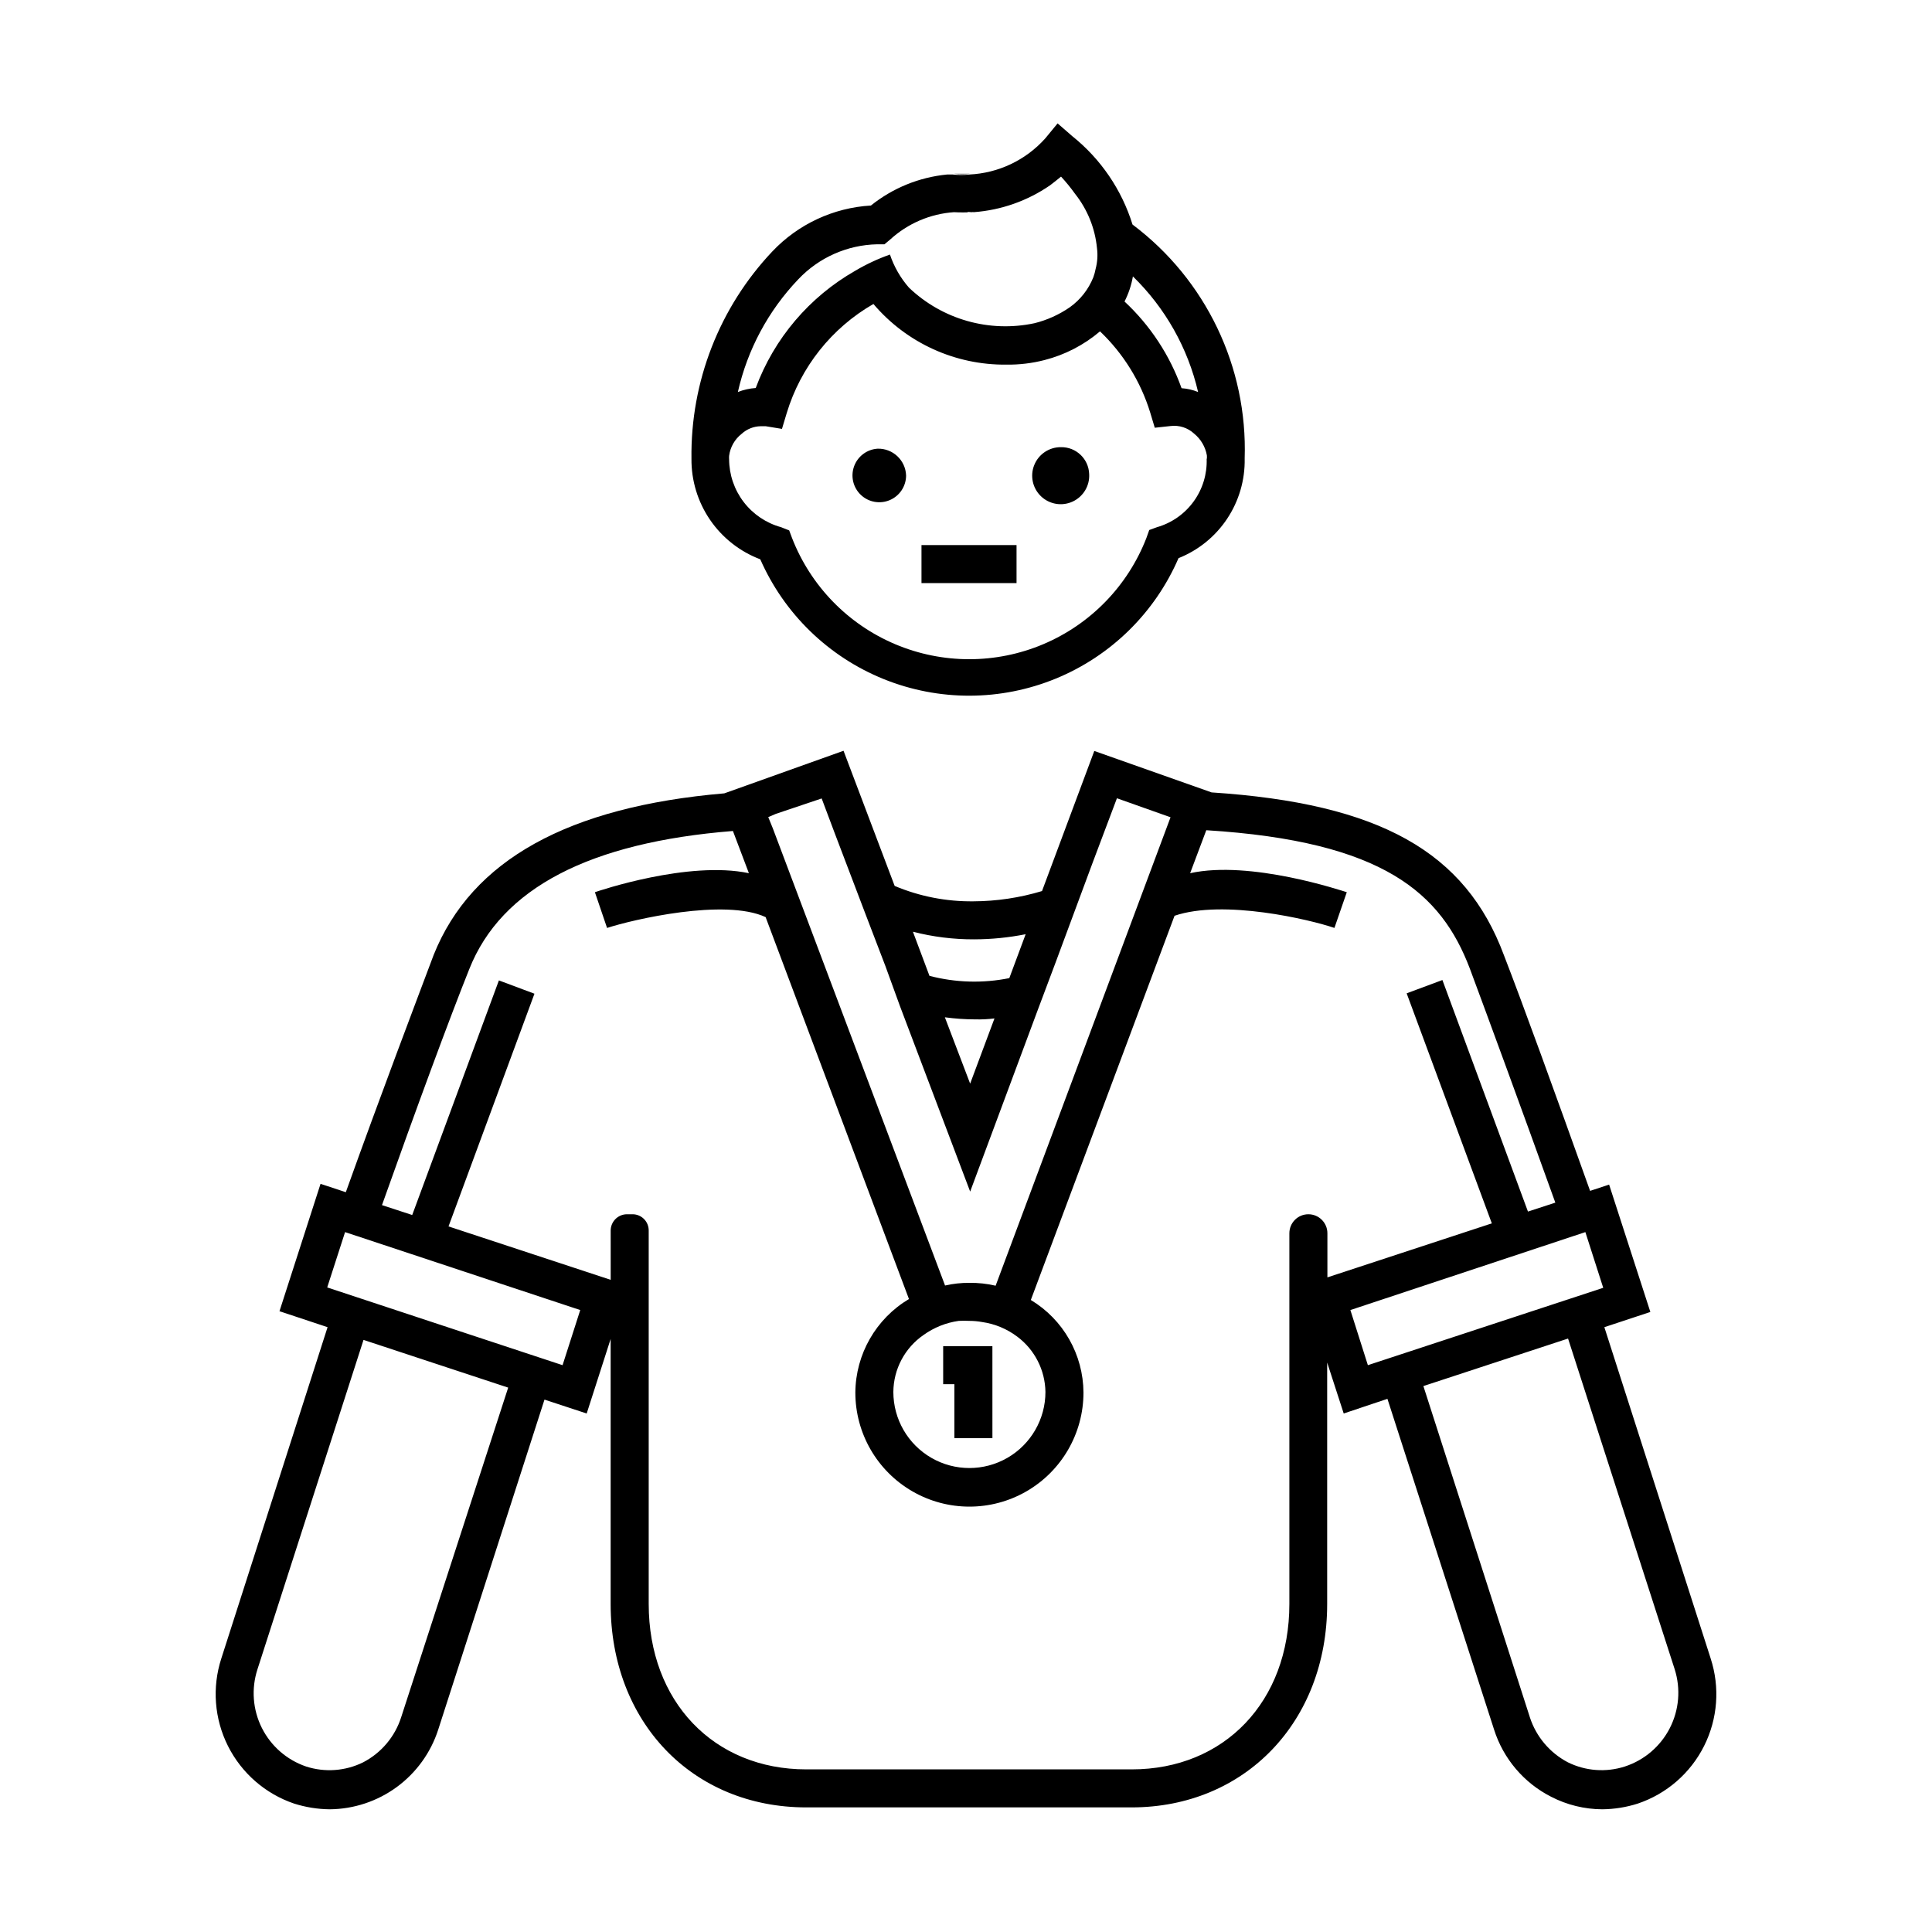 <?xml version="1.0" encoding="UTF-8"?>
<!-- Uploaded to: ICON Repo, www.iconrepo.com, Generator: ICON Repo Mixer Tools -->
<svg fill="#000000" width="800px" height="800px" version="1.1" viewBox="144 144 512 512" xmlns="http://www.w3.org/2000/svg">
 <path d="m432.64 269.61c0.188 3.098-1.543 5.996-4.359 7.305-2.816 1.309-6.148 0.762-8.395-1.383-2.25-2.141-2.961-5.441-1.789-8.316 1.172-2.879 3.981-4.746 7.086-4.711 4.008-0.055 7.32 3.102 7.457 7.106zm-56.074-6.703c-2.824 0.184-5.273 2.023-6.231 4.688-0.957 2.664-0.242 5.641 1.82 7.578 2.062 1.941 5.078 2.469 7.676 1.348 2.602-1.121 4.285-3.676 4.293-6.508-0.137-4.043-3.512-7.219-7.559-7.106zm36.828 25.543h-25.191v10.078h25.191zm164.64 333.52c-3.047 0.973-6.223 1.48-9.418 1.512-4.719-0.02-9.363-1.16-13.555-3.324-7.215-3.668-12.66-10.074-15.113-17.785l-28.266-87.664-11.586 3.879-4.383-13.5v63.984c0 31.234-21.816 53.906-51.844 53.906h-86.199c-30.23 0-51.844-22.672-51.844-53.906v-70.23l-6.348 19.75-11.184-3.68-28.164 87.461c-1.969 6.094-5.809 11.414-10.973 15.203-5.164 3.789-11.391 5.856-17.793 5.906-3.199-0.035-6.375-0.543-9.422-1.512-7.621-2.586-13.918-8.07-17.531-15.262-3.609-7.195-4.246-15.52-1.766-23.18l28.164-87.812-12.746-4.231 10.883-33.754 6.699 2.215c9.371-26.148 18.238-49.477 23.277-62.875 10.078-25.191 35.77-39.297 77.031-42.824l31.59-11.285 13.551 35.82c6.598 2.777 13.699 4.164 20.859 4.078 6.16-0.023 12.285-0.941 18.188-2.719l13.855-37.129 31.086 10.984c44.586 2.922 67.309 15.77 77.484 43.176 5.039 13 13.402 36.074 22.824 62.422l5.039-1.664 10.93 33.754-12.191 4.031 28.164 87.762h-0.004c2.508 7.664 1.891 16.008-1.727 23.219-3.613 7.207-9.926 12.699-17.57 15.273zm-192.1-231.05 4.383 11.688c6.914 1.812 14.152 2.019 21.16 0.605l4.332-11.637c-4.496 0.895-9.066 1.352-13.652 1.359-5.469 0.023-10.922-0.656-16.223-2.016zm16.523 23.227h0.004c-2.699-0.008-5.391-0.191-8.062-0.555l6.699 17.582 6.449-17.281c-1.688 0.211-3.387 0.293-5.086 0.254zm-54.863-53.605 1.211 2.973 45.645 121.16c2.113-0.488 4.277-0.723 6.449-0.703 2.34-0.035 4.676 0.219 6.953 0.754l46.352-124.14-14.207-5.039-6.398 16.977-5.742 15.469-4.133 11.133-4.637 12.344-17.984 48.316-18.59-49.121-3.883-10.68-5.441-14.207-8.012-21.062-3.426-9.117-12.141 4.082zm66 137.69c-2.727-2.062-5.934-3.398-9.32-3.879-1.113-0.203-2.242-0.305-3.375-0.305-0.941-0.051-1.883-0.051-2.82 0-3.367 0.469-6.562 1.75-9.324 3.731-4.977 3.426-7.969 9.07-8.008 15.113 0 7.199 3.84 13.852 10.074 17.453 6.234 3.598 13.918 3.598 20.152 0 6.234-3.602 10.078-10.254 10.078-17.453-0.078-5.777-2.832-11.195-7.457-14.66zm-134.92 13.5-38.34-12.645-28.109 87.309c-1.664 5.125-1.246 10.699 1.168 15.52 2.414 4.816 6.625 8.492 11.727 10.227 4.992 1.613 10.414 1.215 15.117-1.109 4.801-2.492 8.422-6.785 10.074-11.938zm19.094-20.555-62.32-20.656-4.734 14.66 62.371 20.605zm241.58-22.973-22.57-60.961 9.473-3.527 22.672 61.363 7.254-2.367c-9.422-26.199-17.836-49.07-22.672-62.07-7.559-19.848-22.672-33.703-69.828-36.625l-4.281 11.387c16.02-3.527 40.305 4.684 41.516 5.039l-3.277 9.469c-6.449-2.215-29.422-7.656-42.371-3.223l-38.086 101.82c8.613 5.184 13.898 14.48 13.953 24.535 0 10.797-5.762 20.777-15.113 26.176-9.352 5.402-20.875 5.402-30.227 0-9.355-5.398-15.117-15.379-15.117-26.176 0.078-10.18 5.465-19.578 14.207-24.789l-37.984-101.21c-10.832-5.039-35.266 0.656-42.02 2.871l-3.223-9.473c1.008-0.352 24.789-8.414 40.809-5.039l-4.231-11.184c-37.887 3.023-61.363 15.113-69.879 36.625-5.34 13.352-13.855 36.426-23.125 62.523l8.012 2.621 22.973-62.172 9.422 3.527-22.773 61.668 42.977 14.156-0.004-13.047c0-2.375 1.91-4.305 4.281-4.332h1.562c1.137 0.012 2.223 0.477 3.016 1.289 0.793 0.812 1.23 1.906 1.219 3.043v98.949c0 25.844 17.23 43.832 41.766 43.832h86.25c24.535 0 41.766-17.984 41.766-43.832v-98.242c0-2.785 2.258-5.039 5.039-5.039s5.039 2.254 5.039 5.039v11.688zm29.523 17.078-4.734-14.762-62.273 20.656 4.637 14.609zm18.945 101.11-28.266-87.664-38.34 12.594 28.215 87.762v0.008c1.668 5.141 5.285 9.426 10.074 11.938 4.703 2.324 10.125 2.723 15.113 1.109 5.152-1.684 9.426-5.336 11.898-10.156 2.473-4.82 2.941-10.422 1.305-15.59zm-180.82-85.645h-13.047v10.078h2.973v14.309h10.078zm66.855-235.18c0.105 5.652-1.52 11.203-4.652 15.91-3.133 4.711-7.625 8.352-12.879 10.438-6.266 14.48-17.941 25.938-32.539 31.926s-30.957 6.031-45.586 0.125c-14.629-5.91-26.367-17.301-32.715-31.746-5.398-2.043-10.047-5.691-13.309-10.457-3.262-4.769-4.981-10.422-4.926-16.195-0.273-20.391 7.406-40.09 21.41-54.914 6.848-7.246 16.199-11.605 26.148-12.191 5.777-4.637 12.781-7.492 20.152-8.215h1.562c1.438 0.168 2.891 0.168 4.332 0 7.731-0.355 14.992-3.805 20.152-9.57l3.273-3.981 3.879 3.375c7.547 6.035 13.109 14.195 15.973 23.426 19.449 14.598 30.543 37.77 29.723 62.07zm-31.84-41.664c6.805 6.34 11.988 14.215 15.113 22.973 1.508 0.102 2.984 0.441 4.383 1.008-2.707-11.656-8.703-22.285-17.277-30.633-0.402 2.316-1.152 4.559-2.219 6.652zm-102.47 23.98c1.516-0.59 3.113-0.945 4.734-1.059 4.871-13.145 14.219-24.148 26.398-31.086 2.91-1.719 5.984-3.152 9.172-4.281 1.082 3.227 2.797 6.207 5.035 8.766 8.855 8.461 21.328 11.992 33.305 9.422 3.312-0.828 6.453-2.246 9.27-4.18 2.832-2.004 5.019-4.785 6.297-8.012 0.262-0.723 0.461-1.465 0.605-2.219 0.473-1.789 0.594-3.652 0.352-5.488-0.508-5.246-2.519-10.23-5.793-14.359-1.145-1.605-2.391-3.137-3.731-4.586-1.008 0.805-1.965 1.613-2.922 2.316-5.969 4.109-12.922 6.562-20.152 7.106-0.52-0.051-1.043-0.051-1.562 0h-3.68 0.004c-6.344 0.426-12.352 3-17.027 7.305l-1.461 1.211h-1.918c-7.926 0.164-15.457 3.504-20.906 9.27-7.953 8.32-13.488 18.648-16.02 29.875zm124.29 17.684c0.023-0.301 0.023-0.605 0-0.906-0.402-2.258-1.602-4.297-3.375-5.742-1.684-1.566-3.969-2.301-6.25-2.016l-4.18 0.453-1.211-4.031c-2.519-8.191-7.098-15.598-13.301-21.512-4.262 3.621-9.293 6.223-14.711 7.606-3.289 0.848-6.676 1.254-10.074 1.211-13.562 0.152-26.488-5.738-35.266-16.074-11.066 6.363-19.281 16.707-22.977 28.922l-1.258 4.18-4.332-0.707h-1.309l-0.004 0.004c-1.867 0.031-3.66 0.75-5.035 2.012-1.84 1.434-3.035 3.535-3.328 5.848-0.023 0.301-0.023 0.602 0 0.906 0.02 4.086 1.371 8.055 3.856 11.305 2.484 3.246 5.961 5.594 9.898 6.68l2.168 0.855 0.754 2.016c4.938 12.691 14.797 22.844 27.34 28.145 12.539 5.301 26.691 5.301 39.234 0 12.543-5.301 22.402-15.453 27.336-28.145l0.754-2.117 2.066-0.754h0.004c3.898-1.121 7.312-3.516 9.695-6.805 2.387-3.285 3.598-7.273 3.453-11.332zm-63.328-75.52h-3.727-0.004c1.441 0.164 2.894 0.164 4.332 0zm-5.543 0.098h1.562zm5.391 10.078h-3.68c1.68 0.09 3.363 0.09 5.039 0-0.398-0.066-0.805-0.098-1.207-0.102z"/>
</svg>